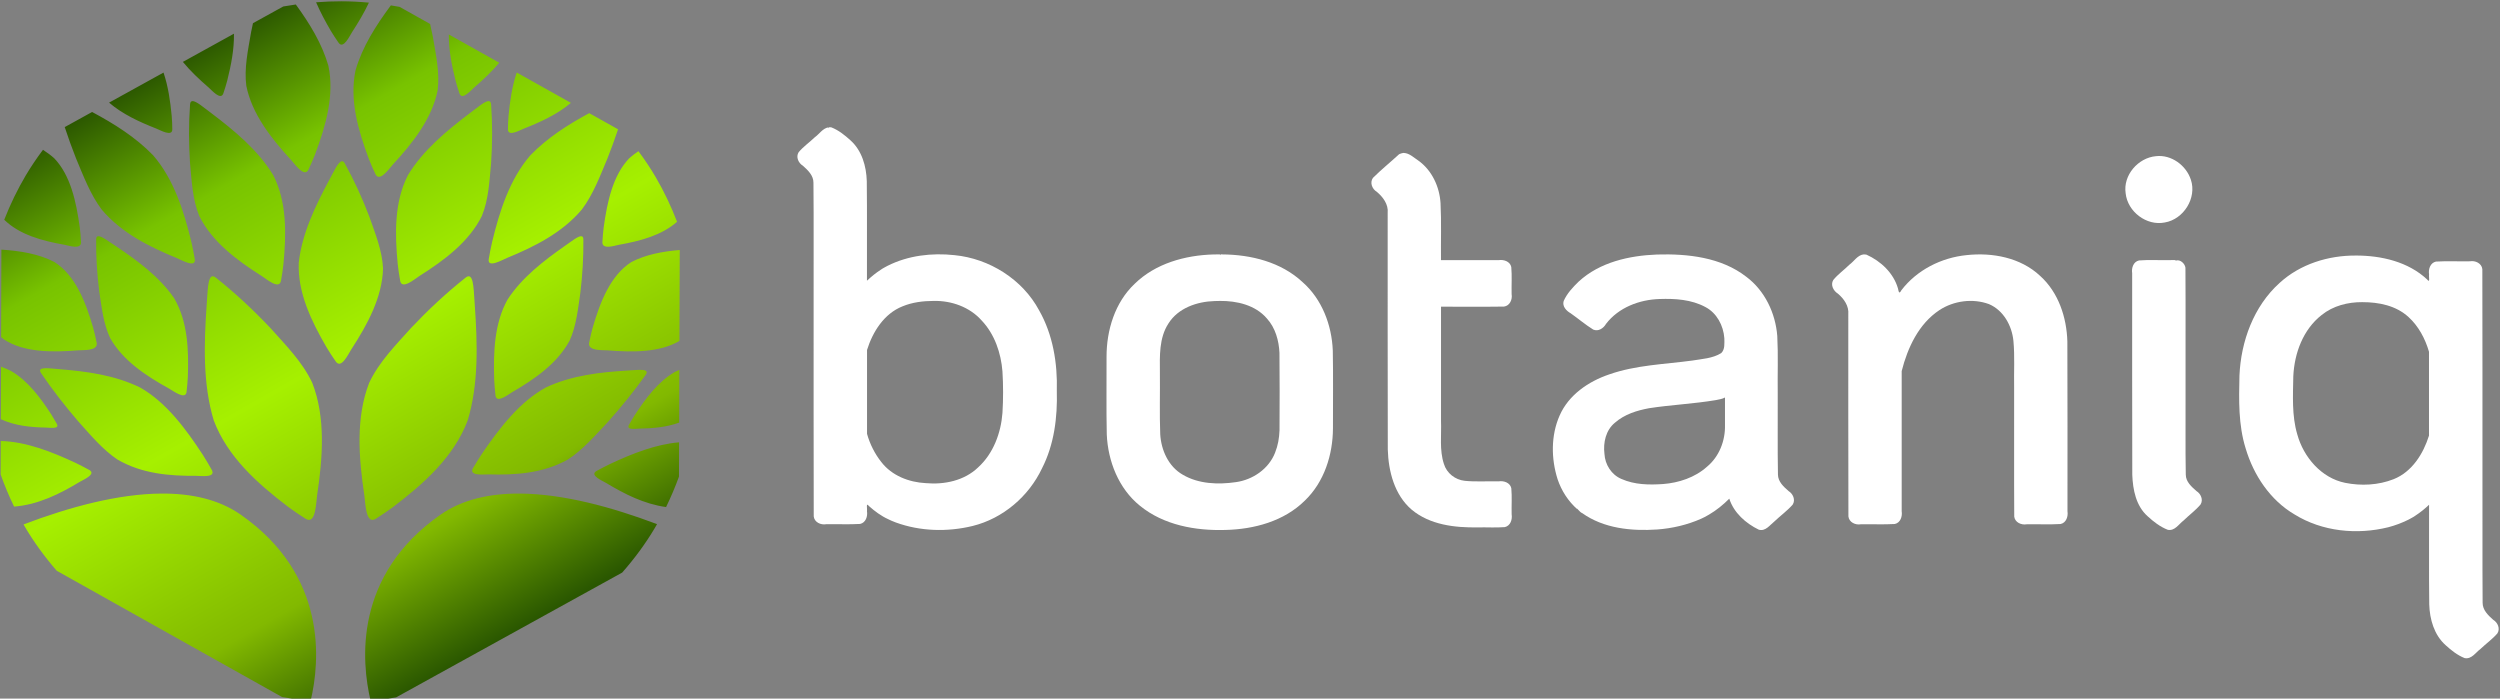 <?xml version="1.0" encoding="UTF-8" standalone="no"?>
<svg
   xmlns:dc="http://purl.org/dc/elements/1.1/"
   xmlns:cc="http://creativecommons.org/ns#"
   xmlns:rdf="http://www.w3.org/1999/02/22-rdf-syntax-ns#"
   xmlns:svg="http://www.w3.org/2000/svg"
   xmlns="http://www.w3.org/2000/svg"
   xmlns:xlink="http://www.w3.org/1999/xlink"
   width="224.016mm"
   height="62.597mm"
   viewBox="0 0 224.016 62.597"
   version="1.1"
   id="svg8">
  <rect x="0" y="0" width="224.016" height="62.597" fill="#808080" stroke="none"/>
  <defs
     id="defs2">
    <linearGradient
       id="linearGradient1183">
      <stop
         style="stop-color:#2b5700;stop-opacity:1"
         offset="0"
         id="stop1173" />
      <stop
         id="stop1175"
         offset="0.199"
         style="stop-color:#78c300;stop-opacity:1" />
      <stop
         style="stop-color:#a6f000;stop-opacity:1"
         offset="0.507"
         id="stop1177" />
      <stop
         id="stop1179"
         offset="0.803"
         style="stop-color:#82b900;stop-opacity:1" />
      <stop
         style="stop-color:#2a5700;stop-opacity:1"
         offset="1"
         id="stop1181" />
    </linearGradient>
    <linearGradient
       id="linearGradient1139">
      <stop
         style="stop-color:#2b5700;stop-opacity:1"
         offset="0"
         id="stop1129" />
      <stop
         id="stop1131"
         offset="0.199"
         style="stop-color:#78c300;stop-opacity:1" />
      <stop
         style="stop-color:#a6f000;stop-opacity:1"
         offset="0.507"
         id="stop1133" />
      <stop
         id="stop1135"
         offset="0.803"
         style="stop-color:#82b900;stop-opacity:1" />
      <stop
         style="stop-color:#3a7000;stop-opacity:1"
         offset="1"
         id="stop1137" />
    </linearGradient>
    <linearGradient
       id="linearGradient1095">
      <stop
         style="stop-color:#3b7000;stop-opacity:1"
         offset="0"
         id="stop1085" />
      <stop
         id="stop1087"
         offset="0.199"
         style="stop-color:#78c300;stop-opacity:1" />
      <stop
         style="stop-color:#a6f000;stop-opacity:1"
         offset="0.507"
         id="stop1089" />
      <stop
         id="stop1091"
         offset="0.803"
         style="stop-color:#82b900;stop-opacity:1" />
      <stop
         style="stop-color:#3a7000;stop-opacity:1"
         offset="1"
         id="stop1093" />
    </linearGradient>
    <linearGradient
       id="linearGradient1051">
      <stop
         style="stop-color:#448000;stop-opacity:1"
         offset="0"
         id="stop1041" />
      <stop
         id="stop1043"
         offset="0.199"
         style="stop-color:#78c300;stop-opacity:1" />
      <stop
         style="stop-color:#a6f000;stop-opacity:1"
         offset="0.507"
         id="stop1045" />
      <stop
         id="stop1047"
         offset="0.803"
         style="stop-color:#82b900;stop-opacity:1" />
      <stop
         style="stop-color:#428000;stop-opacity:1"
         offset="1"
         id="stop1049" />
    </linearGradient>
    <linearGradient
       id="linearGradient2380">
      <stop
         style="stop-color:#5baa00;stop-opacity:1;"
         offset="0"
         id="stop2376" />
      <stop
         id="stop2388"
         offset="0.199"
         style="stop-color:#78c300;stop-opacity:1" />
      <stop
         style="stop-color:#a6f000;stop-opacity:1"
         offset="0.507"
         id="stop2390" />
      <stop
         id="stop2386"
         offset="0.803"
         style="stop-color:#82b900;stop-opacity:1" />
      <stop
         style="stop-color:#5baa00;stop-opacity:1"
         offset="1"
         id="stop2378" />
    </linearGradient>
    <radialGradient
       xlink:href="#linearGradient2380"
       id="radialGradient3058"
       cx="-128.118"
       cy="33.217"
       fx="-128.118"
       fy="33.217"
       r="60.273"
       gradientTransform="matrix(1.974,1.139,-1.73,2.999,193.993,74.942)"
       gradientUnits="userSpaceOnUse" />
    <radialGradient
       xlink:href="#linearGradient2380"
       id="radialGradient3072"
       cx="-128.118"
       cy="33.217"
       fx="-128.118"
       fy="33.217"
       r="60.273"
       gradientTransform="matrix(1.974,1.139,-1.73,2.999,193.993,74.942)"
       gradientUnits="userSpaceOnUse" />
    <radialGradient
       xlink:href="#linearGradient2380"
       id="radialGradient3086"
       cx="-128.118"
       cy="33.217"
       fx="-128.118"
       fy="33.217"
       r="60.273"
       gradientTransform="matrix(1.974,1.139,-1.73,2.999,193.993,74.942)"
       gradientUnits="userSpaceOnUse" />
    <radialGradient
       xlink:href="#linearGradient2380"
       id="radialGradient3100"
       cx="-128.118"
       cy="33.217"
       fx="-128.118"
       fy="33.217"
       r="60.273"
       gradientTransform="matrix(1.974,1.139,-1.73,2.999,193.993,74.942)"
       gradientUnits="userSpaceOnUse" />
    <radialGradient
       xlink:href="#linearGradient2380"
       id="radialGradient3114"
       cx="-128.118"
       cy="33.217"
       fx="-128.118"
       fy="33.217"
       r="60.273"
       gradientTransform="matrix(1.974,1.139,-1.73,2.999,193.993,74.942)"
       gradientUnits="userSpaceOnUse" />
    <radialGradient
       xlink:href="#linearGradient2380"
       id="radialGradient3128"
       cx="-128.118"
       cy="33.217"
       fx="-128.118"
       fy="33.217"
       r="60.273"
       gradientTransform="matrix(1.974,1.139,-1.73,2.999,193.993,74.942)"
       gradientUnits="userSpaceOnUse" />
    <radialGradient
       xlink:href="#linearGradient2380"
       id="radialGradient3142"
       cx="-128.118"
       cy="33.217"
       fx="-128.118"
       fy="33.217"
       r="60.273"
       gradientTransform="matrix(1.974,1.139,-1.73,2.999,193.993,74.942)"
       gradientUnits="userSpaceOnUse" />
    <radialGradient
       xlink:href="#linearGradient2380"
       id="radialGradient3156"
       cx="-128.118"
       cy="33.217"
       fx="-128.118"
       fy="33.217"
       r="60.273"
       gradientTransform="matrix(1.974,1.139,-1.73,2.999,193.993,74.942)"
       gradientUnits="userSpaceOnUse" />
    <radialGradient
       xlink:href="#linearGradient2380"
       id="radialGradient3170"
       cx="-128.118"
       cy="33.217"
       fx="-128.118"
       fy="33.217"
       r="60.273"
       gradientTransform="matrix(1.974,1.139,-1.73,2.999,193.993,74.942)"
       gradientUnits="userSpaceOnUse" />
    <radialGradient
       xlink:href="#linearGradient2380"
       id="radialGradient3184"
       cx="-128.118"
       cy="33.217"
       fx="-128.118"
       fy="33.217"
       r="60.273"
       gradientTransform="matrix(1.974,1.139,-1.73,2.999,193.993,74.942)"
       gradientUnits="userSpaceOnUse" />
    <radialGradient
       xlink:href="#linearGradient2380"
       id="radialGradient3198"
       cx="-128.118"
       cy="33.217"
       fx="-128.118"
       fy="33.217"
       r="60.273"
       gradientTransform="matrix(1.974,1.139,-1.73,2.999,193.993,74.942)"
       gradientUnits="userSpaceOnUse" />
    <radialGradient
       xlink:href="#linearGradient2380"
       id="radialGradient3212"
       cx="-128.118"
       cy="33.217"
       fx="-128.118"
       fy="33.217"
       r="60.273"
       gradientTransform="matrix(1.974,1.139,-1.73,2.999,193.993,74.942)"
       gradientUnits="userSpaceOnUse" />
    <radialGradient
       xlink:href="#linearGradient2380"
       id="radialGradient3226"
       cx="-128.118"
       cy="33.217"
       fx="-128.118"
       fy="33.217"
       r="60.273"
       gradientTransform="matrix(1.974,1.139,-1.73,2.999,193.993,74.942)"
       gradientUnits="userSpaceOnUse" />
    <radialGradient
       xlink:href="#linearGradient2380"
       id="radialGradient3240"
       cx="-128.118"
       cy="33.217"
       fx="-128.118"
       fy="33.217"
       r="60.273"
       gradientTransform="matrix(1.974,1.139,-1.73,2.999,193.993,74.942)"
       gradientUnits="userSpaceOnUse" />
    <radialGradient
       xlink:href="#linearGradient2380"
       id="radialGradient3254"
       cx="-128.118"
       cy="33.217"
       fx="-128.118"
       fy="33.217"
       r="60.273"
       gradientTransform="matrix(1.974,1.139,-1.73,2.999,193.993,74.942)"
       gradientUnits="userSpaceOnUse" />
    <radialGradient
       xlink:href="#linearGradient2380"
       id="radialGradient3268"
       cx="-128.118"
       cy="33.217"
       fx="-128.118"
       fy="33.217"
       r="60.273"
       gradientTransform="matrix(1.974,1.139,-1.73,2.999,193.993,74.942)"
       gradientUnits="userSpaceOnUse" />
    <radialGradient
       xlink:href="#linearGradient2380"
       id="radialGradient3282"
       cx="-128.118"
       cy="33.217"
       fx="-128.118"
       fy="33.217"
       r="60.273"
       gradientTransform="matrix(1.974,1.139,-1.73,2.999,193.993,74.942)"
       gradientUnits="userSpaceOnUse" />
    <radialGradient
       xlink:href="#linearGradient2380"
       id="radialGradient3296"
       cx="-128.118"
       cy="33.217"
       fx="-128.118"
       fy="33.217"
       r="60.273"
       gradientTransform="matrix(1.974,1.139,-1.73,2.999,193.993,74.942)"
       gradientUnits="userSpaceOnUse" />
    <radialGradient
       xlink:href="#linearGradient2380"
       id="radialGradient3310"
       cx="-128.118"
       cy="33.217"
       fx="-128.118"
       fy="33.217"
       r="60.273"
       gradientTransform="matrix(1.974,1.139,-1.73,2.999,193.993,74.942)"
       gradientUnits="userSpaceOnUse" />
    <radialGradient
       xlink:href="#linearGradient2380"
       id="radialGradient3324"
       cx="-128.118"
       cy="33.217"
       fx="-128.118"
       fy="33.217"
       r="60.273"
       gradientTransform="matrix(1.974,1.139,-1.73,2.999,193.993,74.942)"
       gradientUnits="userSpaceOnUse" />
    <radialGradient
       xlink:href="#linearGradient2380"
       id="radialGradient3338"
       cx="-128.118"
       cy="33.217"
       fx="-128.118"
       fy="33.217"
       r="60.273"
       gradientTransform="matrix(1.974,1.139,-1.73,2.999,193.993,74.942)"
       gradientUnits="userSpaceOnUse" />
    <radialGradient
       xlink:href="#linearGradient2380"
       id="radialGradient3352"
       cx="-128.118"
       cy="33.217"
       fx="-128.118"
       fy="33.217"
       r="60.273"
       gradientTransform="matrix(1.974,1.139,-1.73,2.999,193.993,74.942)"
       gradientUnits="userSpaceOnUse" />
    <radialGradient
       xlink:href="#linearGradient2380"
       id="radialGradient3366"
       cx="-128.118"
       cy="33.217"
       fx="-128.118"
       fy="33.217"
       r="60.273"
       gradientTransform="matrix(1.974,1.139,-1.73,2.999,193.993,74.942)"
       gradientUnits="userSpaceOnUse" />
    <radialGradient
       xlink:href="#linearGradient2380"
       id="radialGradient3380"
       cx="-128.118"
       cy="33.217"
       fx="-128.118"
       fy="33.217"
       r="60.273"
       gradientTransform="matrix(1.974,1.139,-1.73,2.999,193.993,74.942)"
       gradientUnits="userSpaceOnUse" />
    <radialGradient
       xlink:href="#linearGradient2380"
       id="radialGradient3394"
       cx="-128.118"
       cy="33.217"
       fx="-128.118"
       fy="33.217"
       r="60.273"
       gradientTransform="matrix(1.974,1.139,-1.73,2.999,193.993,74.942)"
       gradientUnits="userSpaceOnUse" />
    <radialGradient
       xlink:href="#linearGradient2380"
       id="radialGradient3408"
       cx="-128.118"
       cy="33.217"
       fx="-128.118"
       fy="33.217"
       r="60.273"
       gradientTransform="matrix(1.974,1.139,-1.73,2.999,193.993,74.942)"
       gradientUnits="userSpaceOnUse" />
    <radialGradient
       xlink:href="#linearGradient2380"
       id="radialGradient3422"
       cx="-128.118"
       cy="33.217"
       fx="-128.118"
       fy="33.217"
       r="60.273"
       gradientTransform="matrix(1.974,1.139,-1.73,2.999,193.993,74.942)"
       gradientUnits="userSpaceOnUse" />
    <radialGradient
       xlink:href="#linearGradient2380"
       id="radialGradient3436"
       cx="-128.118"
       cy="33.217"
       fx="-128.118"
       fy="33.217"
       r="60.273"
       gradientTransform="matrix(1.974,1.139,-1.73,2.999,193.993,74.942)"
       gradientUnits="userSpaceOnUse" />
    <radialGradient
       r="60.273"
       fy="33.217"
       fx="-128.118"
       cy="33.217"
       cx="-128.118"
       gradientTransform="matrix(0.995,0.574,-0.872,1.511,192.975,198.39)"
       gradientUnits="userSpaceOnUse"
       id="radialGradient3533-3"
       xlink:href="#linearGradient1051" />
    <radialGradient
       r="60.273"
       fy="33.217"
       fx="-128.118"
       cy="33.217"
       cx="-128.118"
       gradientTransform="matrix(0.995,0.574,-0.872,1.511,192.975,198.39)"
       gradientUnits="userSpaceOnUse"
       id="radialGradient3533-32"
       xlink:href="#linearGradient1095" />
    <radialGradient
       r="60.273"
       fy="33.217"
       fx="-128.118"
       cy="33.217"
       cx="-128.118"
       gradientTransform="matrix(0.995,0.574,-0.872,1.511,192.975,198.39)"
       gradientUnits="userSpaceOnUse"
       id="radialGradient3533-1"
       xlink:href="#linearGradient1139" />
    <radialGradient
       r="60.273"
       fy="33.217"
       fx="-128.118"
       cy="33.217"
       cx="-128.118"
       gradientTransform="matrix(0.995,0.574,-0.872,1.511,192.975,198.39)"
       gradientUnits="userSpaceOnUse"
       id="radialGradient3533-2"
       xlink:href="#linearGradient1183" />
    <linearGradient
       xlink:href="#linearGradient1183"
       id="linearGradient2285-4"
       x1="196.844"
       y1="300.375"
       x2="307.493"
       y2="494.701"
       gradientUnits="userSpaceOnUse" />
  </defs>
  <g
     id="layer1"
     transform="translate(215.3,-122.38)">
    <g
       id="layer1-5"
       transform="translate(-252.098,-38.379)">
      <g
         id="g17039-5-7-4"
         style="fill:#ffffff;fill-opacity:1"
         transform="matrix(0.504,0,0,0.504,-8880.957,-7051.039)">
        <path
           id="path7560-0-6-0-4"
           style="color:#000000;font-style:normal;font-variant:normal;font-weight:normal;font-stretch:normal;font-size:94.441px;line-height:1.25;font-family:KoHo;-inkscape-font-specification:KoHo;font-variant-ligatures:normal;font-variant-position:normal;font-variant-caps:normal;font-variant-numeric:normal;font-variant-alternates:normal;font-variant-east-asian:normal;font-feature-settings:normal;font-variation-settings:normal;text-indent:0;text-align:start;text-decoration:none;text-decoration-line:none;text-decoration-style:solid;text-decoration-color:#000000;letter-spacing:0px;word-spacing:0px;text-transform:none;writing-mode:lr-tb;direction:ltr;text-orientation:mixed;dominant-baseline:auto;baseline-shift:baseline;text-anchor:start;white-space:normal;shape-padding:0;shape-margin:0;inline-size:0;clip-rule:nonzero;display:inline;overflow:visible;visibility:visible;opacity:1;isolation:auto;mix-blend-mode:normal;color-interpolation:sRGB;color-interpolation-filters:linearRGB;solid-color:#000000;solid-opacity:1;vector-effect:none;fill:#ffffff;fill-opacity:1;fill-rule:nonzero;stroke:none;stroke-width:2.2;stroke-linecap:round;stroke-linejoin:round;stroke-miterlimit:4;stroke-dasharray:none;stroke-dashoffset:0;stroke-opacity:1;paint-order:normal;color-rendering:auto;image-rendering:auto;shape-rendering:auto;text-rendering:auto;enable-background:accumulate;stop-color:#000000"
           d="m 18112.842,14354.557 c -4.909,-0.04 -9.93,1.509 -13.59,4.864 -4.617,4.15 -6.884,10.394 -7.141,16.497 -0.1,4.331 -0.204,8.761 1.108,12.944 1.413,4.749 4.352,9.179 8.683,11.721 4.914,3.048 11.104,3.658 16.658,2.281 1.233,-0.32 2.431,-0.771 3.571,-1.337 -0.05,0.02 0.902,-0.46 1.192,-0.683 0.895,-0.577 1.728,-1.249 2.501,-1.981 0.02,5.903 -0.04,11.806 0.03,17.708 0.08,2.652 0.866,5.432 2.906,7.252 1.001,0.914 2.107,1.793 3.371,2.298 1.24,0.268 1.977,-1.001 2.844,-1.633 0.975,-0.932 2.104,-1.725 2.986,-2.744 0.556,-0.851 0.07,-1.948 -0.742,-2.433 -0.898,-0.799 -1.885,-1.732 -1.875,-3.032 -0.06,-7.694 0,-15.392 -0.03,-23.087 -0.01,-12.073 0.02,-24.148 -0.02,-36.219 -0.118,-1.052 -1.256,-1.565 -2.212,-1.395 -2.011,0.04 -4.036,-0.07 -6.04,0.05 -1.011,0.228 -1.368,1.356 -1.219,2.276 -0.08,0.39 0.242,1.665 -0.349,0.9 -3.373,-3.159 -8.137,-4.247 -12.639,-4.25 z m 1.117,8.285 c 2.951,0 5.985,0.604 8.22,2.653 1.785,1.634 2.967,3.866 3.63,6.166 0,4.97 0,9.941 0,14.911 -1.01,3.23 -3.017,6.441 -6.281,7.743 -2.722,1.076 -5.785,1.225 -8.639,0.649 -4.234,-0.866 -7.382,-4.569 -8.498,-8.615 -0.991,-3.353 -0.761,-6.891 -0.705,-10.341 0.189,-4.077 1.735,-8.296 5.03,-10.872 2.027,-1.642 4.669,-2.313 7.243,-2.294 z" />
        <path
           id="path7556-3-6-5-6"
           style="color:#000000;font-style:normal;font-variant:normal;font-weight:normal;font-stretch:normal;font-size:94.441px;line-height:1.25;font-family:KoHo;-inkscape-font-specification:KoHo;font-variant-ligatures:normal;font-variant-position:normal;font-variant-caps:normal;font-variant-numeric:normal;font-variant-alternates:normal;font-variant-east-asian:normal;font-feature-settings:normal;font-variation-settings:normal;text-indent:0;text-align:start;text-decoration:none;text-decoration-line:none;text-decoration-style:solid;text-decoration-color:#000000;letter-spacing:0px;word-spacing:0px;text-transform:none;writing-mode:lr-tb;direction:ltr;text-orientation:mixed;dominant-baseline:auto;baseline-shift:baseline;text-anchor:start;white-space:normal;shape-padding:0;shape-margin:0;inline-size:0;clip-rule:nonzero;display:inline;overflow:visible;visibility:visible;opacity:1;isolation:auto;mix-blend-mode:normal;color-interpolation:sRGB;color-interpolation-filters:linearRGB;solid-color:#000000;solid-opacity:1;vector-effect:none;fill:#ffffff;fill-opacity:1;fill-rule:nonzero;stroke:none;stroke-width:2.2;stroke-linecap:round;stroke-linejoin:round;stroke-miterlimit:4;stroke-dasharray:none;stroke-dashoffset:0;stroke-opacity:1;paint-order:normal;color-rendering:auto;image-rendering:auto;shape-rendering:auto;text-rendering:auto;enable-background:accumulate;stop-color:#000000"
           d="m 17988.545,14354.375 c -4.944,0.19 -10.162,1.361 -13.903,4.799 -1.046,1.014 -2.092,2.126 -2.681,3.471 -0.281,0.957 0.49,1.749 1.254,2.182 1.345,0.945 2.607,2.025 4,2.89 0.906,0.398 1.837,-0.233 2.279,-1.013 2.236,-2.918 5.941,-4.315 9.533,-4.421 2.748,-0.09 5.633,0.08 8.125,1.424 2.043,1.066 3.209,3.297 3.376,5.542 0,0.879 0.145,1.999 -0.561,2.655 -1.53,0.955 -3.42,1.028 -5.156,1.325 -4.937,0.667 -10.014,0.793 -14.756,2.46 -3.685,1.246 -7.211,3.648 -8.812,7.31 -1.563,3.544 -1.519,7.671 -0.362,11.325 0.688,2.048 1.896,3.925 3.523,5.352 -0.362,-0.58 0.484,0.597 0.834,0.661 3.835,2.743 8.776,3.237 13.356,2.924 2.685,-0.2 5.346,-0.819 7.81,-1.911 0.224,-0.09 0.992,-0.478 1.389,-0.728 1.329,-0.775 2.527,-1.757 3.615,-2.841 0.798,2.507 2.926,4.383 5.229,5.508 1.204,0.373 1.993,-0.833 2.81,-1.475 1.056,-1.01 2.27,-1.876 3.231,-2.974 0.541,-0.844 0.06,-1.919 -0.725,-2.408 -0.886,-0.773 -1.879,-1.664 -1.893,-2.933 -0.09,-4.801 -0.01,-9.608 -0.04,-14.412 -0.05,-3.407 0.1,-6.82 -0.08,-10.224 -0.314,-4.061 -2.208,-8.066 -5.511,-10.533 -4.458,-3.47 -10.417,-4.117 -15.883,-3.955 z m 12.098,30.32 c 0.07,2.785 -1.03,5.621 -3.206,7.413 -2.144,1.923 -5.021,2.856 -7.795,3.071 -2.519,0.171 -5.064,0.133 -7.415,-0.906 -1.774,-0.746 -2.912,-2.558 -3.012,-4.454 -0.251,-2 0.238,-4.222 1.864,-5.545 1.713,-1.499 3.902,-2.173 6.066,-2.575 3.845,-0.598 7.943,-0.779 11.869,-1.441 0.55,-0.128 1.13,-0.178 1.629,-0.465 0,1.634 0,3.268 0,4.902 z" />
        <path
           id="path7554-6-8-7-4"
           style="color:#000000;font-style:normal;font-variant:normal;font-weight:normal;font-stretch:normal;font-size:94.441px;line-height:1.25;font-family:KoHo;-inkscape-font-specification:KoHo;font-variant-ligatures:normal;font-variant-position:normal;font-variant-caps:normal;font-variant-numeric:normal;font-variant-alternates:normal;font-variant-east-asian:normal;font-feature-settings:normal;font-variation-settings:normal;text-indent:0;text-align:start;text-decoration:none;text-decoration-line:none;text-decoration-style:solid;text-decoration-color:#000000;letter-spacing:0px;word-spacing:0px;text-transform:none;writing-mode:lr-tb;direction:ltr;text-orientation:mixed;dominant-baseline:auto;baseline-shift:baseline;text-anchor:start;white-space:normal;shape-padding:0;shape-margin:0;inline-size:0;clip-rule:nonzero;display:inline;overflow:visible;visibility:visible;opacity:1;isolation:auto;mix-blend-mode:normal;color-interpolation:sRGB;color-interpolation-filters:linearRGB;solid-color:#000000;solid-opacity:1;vector-effect:none;fill:#ffffff;fill-opacity:1;fill-rule:nonzero;stroke:none;stroke-width:2.2;stroke-linecap:round;stroke-linejoin:round;stroke-miterlimit:4;stroke-dasharray:none;stroke-dashoffset:0;stroke-opacity:1;paint-order:normal;color-rendering:auto;image-rendering:auto;shape-rendering:auto;text-rendering:auto;enable-background:accumulate;stop-color:#000000"
           d="m 17909.697,14354.363 c -5.055,0.141 -10.318,1.605 -14.009,5.221 -3.509,3.316 -5.006,8.251 -4.996,12.981 0.02,4.596 -0.06,9.194 0.04,13.787 0.204,4.767 2.107,9.631 5.887,12.683 4.224,3.454 9.882,4.469 15.208,4.307 5.082,-0.116 10.408,-1.541 14.107,-5.205 3.465,-3.312 5.001,-8.189 5.011,-12.897 -0.01,-4.598 0.06,-9.199 -0.03,-13.795 -0.182,-4.524 -1.911,-9.116 -5.362,-12.154 -3.821,-3.579 -9.193,-4.909 -14.309,-4.935 -0.868,-0.181 0.373,1.056 -0.428,-0.01 -0.371,0 -0.743,0.01 -1.115,0.02 z m 1.123,8.262 c 3.027,-0.03 6.32,0.72 8.37,3.112 1.531,1.673 2.145,3.963 2.244,6.125 0.05,4.592 0.03,9.187 0.01,13.779 -0.06,1.379 -0.261,2.645 -0.798,3.989 -1.125,2.865 -3.952,4.791 -6.949,5.212 -3.169,0.462 -6.631,0.34 -9.457,-1.321 -2.538,-1.45 -3.838,-4.363 -4.004,-7.191 -0.137,-3.645 -0.02,-7.299 -0.06,-10.947 -0.02,-2.959 -0.167,-6.164 1.523,-8.752 1.728,-2.752 5.092,-3.894 8.202,-3.982 0.306,-0.02 0.613,-0.02 0.919,-0.02 z" />
        <path
           id="path7532-8-1-09-4"
           style="color:#000000;font-style:normal;font-variant:normal;font-weight:normal;font-stretch:normal;font-size:94.441px;line-height:1.25;font-family:KoHo;-inkscape-font-specification:KoHo;font-variant-ligatures:normal;font-variant-position:normal;font-variant-caps:normal;font-variant-numeric:normal;font-variant-alternates:normal;font-variant-east-asian:normal;font-feature-settings:normal;font-variation-settings:normal;text-indent:0;text-align:start;text-decoration:none;text-decoration-line:none;text-decoration-style:solid;text-decoration-color:#000000;letter-spacing:0px;word-spacing:0px;text-transform:none;writing-mode:lr-tb;direction:ltr;text-orientation:mixed;dominant-baseline:auto;baseline-shift:baseline;text-anchor:start;white-space:normal;shape-padding:0;shape-margin:0;inline-size:0;clip-rule:nonzero;display:inline;overflow:visible;visibility:visible;opacity:1;isolation:auto;mix-blend-mode:normal;color-interpolation:sRGB;color-interpolation-filters:linearRGB;solid-color:#000000;solid-opacity:1;vector-effect:none;fill:#ffffff;fill-opacity:1;fill-rule:nonzero;stroke:none;stroke-width:2.2;stroke-linecap:round;stroke-linejoin:round;stroke-miterlimit:4;stroke-dasharray:none;stroke-dashoffset:0;stroke-opacity:1;paint-order:normal;color-rendering:auto;image-rendering:auto;shape-rendering:auto;text-rendering:auto;enable-background:accumulate;stop-color:#000000"
           d="m 17841.42,14331.736 c -0.65,0.543 -0.163,0.275 -0.154,0.02 -1.05,0.179 -1.647,1.208 -2.468,1.792 -0.928,0.901 -2.033,1.646 -2.853,2.645 -0.526,0.852 -0.03,1.919 0.762,2.399 0.895,0.799 1.89,1.727 1.875,3.029 0.07,6.996 0.01,13.996 0.03,20.993 0.01,12.772 -0.02,25.546 0.02,38.316 0.117,1.053 1.255,1.564 2.211,1.394 2.007,-0.04 4.028,0.07 6.027,-0.05 1.018,-0.217 1.379,-1.354 1.229,-2.276 0.08,-0.39 -0.242,-1.666 0.349,-0.901 1.035,0.916 2.164,1.764 3.426,2.334 0.26,0.15 0.926,0.422 1.364,0.587 4.342,1.582 9.172,1.708 13.646,0.616 5.388,-1.331 9.975,-5.253 12.335,-10.25 2.164,-4.229 2.763,-9.061 2.63,-13.759 0.139,-4.93 -0.685,-9.992 -3.146,-14.323 -2.961,-5.526 -8.847,-9.209 -15.045,-9.816 -4.023,-0.435 -8.225,0.05 -11.87,1.882 0.05,-0.02 -0.902,0.46 -1.192,0.683 -0.898,0.575 -1.726,1.253 -2.503,1.981 -0.02,-5.903 0.04,-11.807 -0.03,-17.709 -0.08,-2.651 -0.863,-5.433 -2.904,-7.253 -1.003,-0.913 -2.112,-1.801 -3.381,-2.297 -0.115,-0.02 -0.236,-0.04 -0.353,-0.03 z m 18.541,30.889 c 3.159,-0.07 6.401,1.08 8.528,3.479 2.315,2.44 3.441,5.8 3.696,9.052 0.151,2.458 0.151,4.932 0,7.389 -0.266,3.539 -1.612,7.217 -4.335,9.685 -2.448,2.358 -6.008,3.087 -9.305,2.791 -2.982,-0.154 -6.033,-1.326 -7.894,-3.75 -1.135,-1.418 -2.048,-3.214 -2.542,-5.016 0,-4.971 0,-9.942 0,-14.913 1.012,-3.237 3.032,-6.458 6.308,-7.754 1.749,-0.726 3.663,-0.958 5.544,-0.963 z" />
        <path
           id="path7562-7-1-0-7"
           style="color:#000000;font-style:normal;font-variant:normal;font-weight:normal;font-stretch:normal;font-size:94.441px;line-height:1.25;font-family:KoHo;-inkscape-font-specification:KoHo;font-variant-ligatures:normal;font-variant-position:normal;font-variant-caps:normal;font-variant-numeric:normal;font-variant-alternates:normal;font-variant-east-asian:normal;font-feature-settings:normal;font-variation-settings:normal;text-indent:0;text-align:start;text-decoration:none;text-decoration-line:none;text-decoration-style:solid;text-decoration-color:#000000;letter-spacing:0px;word-spacing:0px;text-transform:none;writing-mode:lr-tb;direction:ltr;text-orientation:mixed;dominant-baseline:auto;baseline-shift:baseline;text-anchor:start;white-space:normal;shape-padding:0;shape-margin:0;inline-size:0;clip-rule:nonzero;display:inline;overflow:visible;visibility:visible;opacity:1;isolation:auto;mix-blend-mode:normal;color-interpolation:sRGB;color-interpolation-filters:linearRGB;solid-color:#000000;solid-opacity:1;vector-effect:none;fill:#ffffff;fill-opacity:1;fill-rule:nonzero;stroke:none;stroke-width:2.2;stroke-linecap:round;stroke-linejoin:round;stroke-miterlimit:4;stroke-dasharray:none;stroke-dashoffset:0;stroke-opacity:1;paint-order:normal;color-rendering:auto;image-rendering:auto;shape-rendering:auto;text-rendering:auto;enable-background:accumulate;stop-color:#000000"
           d="m 18080.48,14355.787 c 0.918,-0.641 -0.383,-0.364 -0.88,-0.42 -1.781,0.04 -3.577,-0.08 -5.35,0.06 -1.008,0.228 -1.361,1.355 -1.213,2.272 0.01,11.95 -0.02,23.9 0.02,35.849 0.1,2.637 0.655,5.504 2.711,7.345 1.06,0.982 2.253,1.901 3.605,2.426 1.241,0.249 1.961,-1.026 2.818,-1.668 0.979,-0.964 2.122,-1.782 3.002,-2.834 0.537,-0.85 0.03,-1.926 -0.729,-2.388 -0.878,-0.778 -1.893,-1.647 -1.896,-2.925 -0.09,-4.771 -0.01,-9.547 -0.04,-14.32 -0.02,-7.489 0.03,-14.982 -0.02,-22.468 -0.101,-0.742 -0.927,-1.491 -1.656,-1.278 -0.123,0.118 -0.245,0.236 -0.368,0.354 z" />
        <path
           id="path7558-4-7-3-3"
           style="color:#000000;font-style:normal;font-variant:normal;font-weight:normal;font-stretch:normal;font-size:94.441px;line-height:1.25;font-family:KoHo;-inkscape-font-specification:KoHo;font-variant-ligatures:normal;font-variant-position:normal;font-variant-caps:normal;font-variant-numeric:normal;font-variant-alternates:normal;font-variant-east-asian:normal;font-feature-settings:normal;font-variation-settings:normal;text-indent:0;text-align:start;text-decoration:none;text-decoration-line:none;text-decoration-style:solid;text-decoration-color:#000000;letter-spacing:0px;word-spacing:0px;text-transform:none;writing-mode:lr-tb;direction:ltr;text-orientation:mixed;dominant-baseline:auto;baseline-shift:baseline;text-anchor:start;white-space:normal;shape-padding:0;shape-margin:0;inline-size:0;clip-rule:nonzero;display:inline;overflow:visible;visibility:visible;opacity:1;isolation:auto;mix-blend-mode:normal;color-interpolation:sRGB;color-interpolation-filters:linearRGB;solid-color:#000000;solid-opacity:1;vector-effect:none;fill:#ffffff;fill-opacity:1;fill-rule:nonzero;stroke:none;stroke-width:2.2;stroke-linecap:round;stroke-linejoin:round;stroke-miterlimit:4;stroke-dasharray:none;stroke-dashoffset:0;stroke-opacity:1;paint-order:normal;color-rendering:auto;image-rendering:auto;shape-rendering:auto;text-rendering:auto;enable-background:accumulate;stop-color:#000000"
           d="m 18025.271,14354.354 c -1.082,0.147 -1.675,1.229 -2.504,1.828 -0.933,0.929 -2.045,1.701 -2.871,2.724 -0.531,0.884 0.03,1.93 0.822,2.425 1.083,0.911 1.99,2.204 1.85,3.687 0.01,11.974 -0.02,23.951 0.02,35.923 0.12,1.052 1.255,1.565 2.211,1.395 2.009,-0.04 4.03,0.07 6.031,-0.05 1.02,-0.217 1.375,-1.356 1.229,-2.278 0,-8.302 0,-16.604 0,-24.905 1.049,-4.158 3.025,-8.407 6.707,-10.845 2.552,-1.673 5.929,-2.121 8.803,-1.07 2.577,1.086 4.086,3.831 4.355,6.528 0.26,2.75 0.07,5.522 0.127,8.282 0.02,7.663 -0.03,15.329 0.02,22.989 0.146,1.031 1.264,1.515 2.206,1.352 2.01,-0.04 4.032,0.07 6.034,-0.05 1.018,-0.221 1.371,-1.357 1.225,-2.278 -0.01,-10.058 0.03,-20.116 -0.02,-30.173 -0.122,-4.293 -1.583,-8.733 -4.844,-11.666 -3.458,-3.254 -8.486,-4.195 -13.082,-3.69 -4.486,0.449 -8.84,2.641 -11.594,6.258 -0.382,0.745 -0.47,0.263 -0.588,-0.304 -0.78,-2.757 -3.049,-4.885 -5.601,-6.035 -0.612,-0.109 -0.1,0 -0.536,-0.04 z" />
        <path
           id="path7552-9-3-8-6"
           style="color:#000000;font-style:normal;font-variant:normal;font-weight:normal;font-stretch:normal;font-size:94.441px;line-height:1.25;font-family:KoHo;-inkscape-font-specification:KoHo;font-variant-ligatures:normal;font-variant-position:normal;font-variant-caps:normal;font-variant-numeric:normal;font-variant-alternates:normal;font-variant-east-asian:normal;font-feature-settings:normal;font-variation-settings:normal;text-indent:0;text-align:start;text-decoration:none;text-decoration-line:none;text-decoration-style:solid;text-decoration-color:#000000;letter-spacing:0px;word-spacing:0px;text-transform:none;writing-mode:lr-tb;direction:ltr;text-orientation:mixed;dominant-baseline:auto;baseline-shift:baseline;text-anchor:start;white-space:normal;shape-padding:0;shape-margin:0;inline-size:0;clip-rule:nonzero;display:inline;overflow:visible;visibility:visible;opacity:1;isolation:auto;mix-blend-mode:normal;color-interpolation:sRGB;color-interpolation-filters:linearRGB;solid-color:#000000;solid-opacity:1;vector-effect:none;fill:#ffffff;fill-opacity:1;fill-rule:nonzero;stroke:none;stroke-width:2.2;stroke-linecap:round;stroke-linejoin:round;stroke-miterlimit:4;stroke-dasharray:none;stroke-dashoffset:0;stroke-opacity:1;paint-order:normal;color-rendering:auto;image-rendering:auto;shape-rendering:auto;text-rendering:auto;enable-background:accumulate;stop-color:#000000"
           d="m 18077.264,14336.891 c -3.168,0.278 -5.871,3.386 -5.386,6.595 0.337,3.266 3.718,5.847 6.961,5.19 3.342,-0.562 5.723,-4.347 4.638,-7.594 -0.834,-2.559 -3.478,-4.509 -6.213,-4.191 z" />
        <path
           id="path7550-7-4-8-1"
           style="color:#000000;font-style:normal;font-variant:normal;font-weight:normal;font-stretch:normal;font-size:94.441px;line-height:1.25;font-family:KoHo;-inkscape-font-specification:KoHo;font-variant-ligatures:normal;font-variant-position:normal;font-variant-caps:normal;font-variant-numeric:normal;font-variant-alternates:normal;font-variant-east-asian:normal;font-feature-settings:normal;font-variation-settings:normal;text-indent:0;text-align:start;text-decoration:none;text-decoration-line:none;text-decoration-style:solid;text-decoration-color:#000000;letter-spacing:0px;word-spacing:0px;text-transform:none;writing-mode:lr-tb;direction:ltr;text-orientation:mixed;dominant-baseline:auto;baseline-shift:baseline;text-anchor:start;white-space:normal;shape-padding:0;shape-margin:0;inline-size:0;clip-rule:nonzero;display:inline;overflow:visible;visibility:visible;opacity:1;isolation:auto;mix-blend-mode:normal;color-interpolation:sRGB;color-interpolation-filters:linearRGB;solid-color:#000000;solid-opacity:1;vector-effect:none;fill:#ffffff;fill-opacity:1;fill-rule:nonzero;stroke:none;stroke-width:2.2;stroke-linecap:round;stroke-linejoin:round;stroke-miterlimit:4;stroke-dasharray:none;stroke-dashoffset:0;stroke-opacity:1;paint-order:normal;color-rendering:auto;image-rendering:auto;shape-rendering:auto;text-rendering:auto;enable-background:accumulate;stop-color:#000000"
           d="m 17943.541,14336.309 c 0.06,-0.02 -0.771,0.09 -0.963,0.351 -1.497,1.375 -3.094,2.655 -4.525,4.092 -0.595,0.841 -0.141,1.979 0.685,2.471 1.105,0.932 2.089,2.228 1.936,3.758 0.01,14.024 -0.02,28.048 0.02,42.072 0.116,3.88 1.185,8.06 4.242,10.679 3.242,2.715 7.67,3.222 11.749,3.157 1.603,-0.04 3.218,0.08 4.813,-0.05 1.01,-0.229 1.366,-1.357 1.217,-2.276 -0.04,-1.546 0.08,-3.106 -0.06,-4.644 -0.228,-1.009 -1.356,-1.361 -2.274,-1.213 -1.983,-0.05 -4.134,0.102 -6.021,-0.1 -1.685,-0.179 -3.196,-1.359 -3.686,-2.995 -0.821,-2.469 -0.417,-5.115 -0.517,-7.668 0,-6.764 0,-13.528 0,-20.293 3.735,-0.02 7.473,0.04 11.205,-0.02 1.029,-0.144 1.515,-1.264 1.348,-2.203 -0.04,-1.61 0.08,-3.234 -0.06,-4.836 -0.228,-1.009 -1.356,-1.361 -2.274,-1.213 -3.408,0 -6.816,0 -10.224,0 -0.04,-3.378 0.09,-6.762 -0.08,-10.137 -0.181,-2.924 -1.521,-5.828 -3.937,-7.561 -0.8,-0.516 -1.604,-1.341 -2.606,-1.364 z" />
      </g>
      <path
         id="path4143-8-9-1-1-6-2-7-0-4-5-0-2-4-6-2-0-6-1-0-6"
         style="font-variation-settings:normal;vector-effect:none;fill:url(#linearGradient2285-4);fill-opacity:1;stroke:none;stroke-width:15.206;stroke-linecap:round;stroke-linejoin:round;stroke-miterlimit:4;stroke-dasharray:none;stroke-dashoffset:0;stroke-opacity:1;stop-color:#000000"
         d="m 254.303,278.773 c -2.833,0 -5.69,0.113 -8.561,0.334 1.41,3.288 3.138,6.499 4.953,9.615 0.836,1.385 1.723,2.755 2.668,4.094 1.613,2.269 3.705,-2.307 4.566,-3.646 2.084,-3.21 4.074,-6.524 5.676,-9.943 -3.118,-0.288 -6.226,-0.445 -9.303,-0.453 z m -15.422,1.086 c -1.413,0.2 -2.829,0.418 -4.242,0.67 l -10.238,5.65 c -0.221,1.013 -0.437,2.024 -0.637,3.039 -1.021,6.021 -2.391,12.142 -1.617,18.131 1.911,9.509 8.304,17.666 15.143,25.074 1.234,1.352 4.492,6.13 5.881,3.25 0.813,-1.703 1.554,-3.425 2.236,-5.156 3.65,-9.749 6.607,-20.075 4.488,-29.965 -2.143,-7.446 -6.299,-14.23 -11.006,-20.691 z m 32.143,0.299 c -5.086,6.837 -9.653,14.015 -11.936,21.943 -2.118,9.89 0.842,20.214 4.492,29.963 0.682,1.733 1.423,3.455 2.234,5.156 1.391,2.884 4.648,-1.897 5.883,-3.246 6.839,-7.408 13.232,-15.567 15.143,-25.072 0.771,-5.991 -0.594,-12.111 -1.615,-18.135 -0.286,-1.446 -0.596,-2.888 -0.924,-4.326 l -10.314,-5.781 c -0.985,-0.172 -1.972,-0.346 -2.957,-0.502 z m -53.061,9.574 -17.266,9.533 c 2.545,3.103 5.563,5.941 8.656,8.613 1.114,0.973 4.158,4.516 5.016,2.076 0.499,-1.44 0.936,-2.888 1.326,-4.342 1.314,-5.237 2.369,-10.635 2.275,-15.881 z m 72.664,0.258 c -0.057,5.164 0.99,10.472 2.283,15.623 0.389,1.453 0.825,2.902 1.324,4.342 0.855,2.44 3.901,-1.103 5.016,-2.076 3,-2.593 5.928,-5.34 8.424,-8.336 z m 22.961,12.871 c -1.577,4.64 -2.307,9.697 -2.777,14.701 -0.114,1.499 -0.192,3.009 -0.197,4.531 0,2.585 4.045,0.261 5.418,-0.283 5.709,-2.236 11.385,-4.868 15.865,-8.691 z m -119.438,0.018 -0.006,0.002 -18.4,10.158 c 4.494,3.867 10.208,6.524 15.957,8.771 1.372,0.545 5.418,2.868 5.418,0.283 0,-1.524 -0.075,-3.038 -0.197,-4.535 -0.471,-4.995 -1.198,-10.045 -2.771,-14.68 z m 9.754,9.656 c -0.434,0.038 -0.718,0.354 -0.775,1.076 -0.497,6.669 -0.452,13.287 -0.018,19.822 0.573,6.082 0.835,12.35 3.131,17.936 4.307,8.688 12.595,14.914 21.117,20.299 1.545,0.987 5.923,4.758 6.521,1.615 h -0.006 c 0.343,-1.855 0.611,-3.709 0.82,-5.559 1.004,-10.363 1.19,-21.099 -3.414,-30.105 -5.118,-8.498 -13.138,-15.109 -21.299,-21.277 -2.102,-1.52 -4.775,-3.92 -6.078,-3.807 z m 100.246,0 c -1.303,-0.113 -3.977,2.287 -6.078,3.807 -8.161,6.168 -16.18,12.78 -21.299,21.277 -4.606,9.006 -4.42,19.743 -3.418,30.105 0.211,1.85 0.481,3.703 0.824,5.559 h -0.023 c 0.598,3.143 4.979,-0.629 6.521,-1.615 8.524,-5.385 16.81,-11.611 21.117,-20.299 2.295,-5.585 2.557,-11.853 3.129,-17.936 0.436,-6.536 0.48,-13.153 0,-19.822 -0.058,-0.722 -0.339,-1.038 -0.773,-1.076 z m -134.141,3.672 -0.016,0.004 -9.246,5.104 c 1.166,3.566 2.443,7.086 3.814,10.561 2.513,5.959 4.812,12.158 8.668,17.305 6.648,7.863 15.974,12.541 25.225,16.34 1.682,0.697 6.784,3.652 6.256,0.406 -0.312,-1.909 -0.698,-3.807 -1.119,-5.691 -2.543,-10.517 -5.929,-21.249 -12.943,-29.377 -5.953,-6.143 -13.185,-10.667 -20.639,-14.65 z m 168.09,0.391 c -7.195,3.89 -14.156,8.317 -19.916,14.264 -7.012,8.126 -10.398,18.862 -12.939,29.377 -0.423,1.884 -0.807,3.783 -1.119,5.693 -0.53,3.244 4.574,0.289 6.254,-0.406 9.252,-3.8 18.578,-8.475 25.225,-16.342 3.857,-5.147 6.155,-11.344 8.668,-17.303 1.28,-3.236 2.477,-6.512 3.578,-9.822 z m -184.707,12.408 c -2.122,2.817 -4.08,5.718 -5.842,8.693 -2.8,4.728 -5.218,9.737 -7.256,14.949 5.185,5.065 12.765,7.12 20.379,8.463 1.446,0.263 5.737,1.803 5.604,-0.979 h -0.019 c -0.076,-1.638 -0.222,-3.249 -0.414,-4.838 -1.21,-8.837 -3.155,-17.688 -8.646,-23.438 -1.189,-1.053 -2.462,-1.996 -3.801,-2.852 z m 201.344,0.455 c -1.086,0.733 -2.128,1.526 -3.111,2.396 -5.49,5.749 -7.437,14.601 -8.646,23.438 -0.192,1.589 -0.334,3.2 -0.416,4.838 h -0.018 c -0.133,2.781 4.158,1.241 5.604,0.979 7.263,-1.282 14.496,-3.213 19.648,-7.785 -1.996,-5.208 -4.375,-10.215 -7.137,-14.947 -1.781,-3.055 -3.765,-6.028 -5.92,-8.918 z m -100.16,3.395 c -1.296,-0.067 -2.855,3.598 -4.234,6.045 -4.837,9.014 -9.362,18.373 -10.459,28.234 -0.421,10.107 4.234,19.784 9.477,28.777 0.964,1.594 1.985,3.164 3.07,4.707 1.855,2.608 4.259,-2.654 5.25,-4.193 5.492,-8.456 10.421,-17.573 10.703,-27.266 -0.25,-6.039 -2.631,-11.837 -4.652,-17.604 -2.335,-6.122 -5.059,-12.15 -8.305,-17.996 -0.266,-0.474 -0.55,-0.69 -0.85,-0.705 z m -82.561,25.365 c -0.385,0.057 -0.62,0.355 -0.635,1.002 -0.076,5.976 0.31,11.88 1.045,17.691 0.832,5.397 1.397,10.973 3.738,15.84 4.297,7.524 12.014,12.643 19.896,16.998 1.427,0.798 5.533,3.934 5.896,1.098 l -0.021,0.002 c 0.21,-1.672 0.344,-3.343 0.439,-5.006 0.349,-9.3 -0.053,-18.889 -4.635,-26.684 -5.012,-7.315 -12.507,-12.792 -20.107,-17.867 -1.956,-1.244 -4.462,-3.244 -5.617,-3.074 z m 163.486,0 c -1.124,-0.174 -3.561,1.871 -5.461,3.143 -7.393,5.189 -14.682,10.787 -19.557,18.266 -4.454,7.968 -4.843,17.774 -4.506,27.281 0.095,1.699 0.224,3.407 0.428,5.115 h -0.021 c 0.356,2.899 4.346,-0.308 5.734,-1.123 7.665,-4.454 15.168,-9.683 19.348,-17.379 2.274,-4.974 2.825,-10.675 3.635,-16.193 0.712,-5.941 1.092,-11.973 1.018,-18.084 -0.014,-0.662 -0.243,-0.967 -0.617,-1.025 z m -196.154,4.525 -0.01,0.014 -0.094,29.545 c 0.272,0.249 0.544,0.494 0.832,0.725 6.679,4.444 16,4.512 25.248,3.766 1.676,-0.133 6.766,0.302 6.227,-2.596 h -0.019 c -0.32,-1.705 -0.714,-3.363 -1.152,-4.988 -2.61,-8.97 -6.059,-17.757 -13.105,-22.277 -5.242,-2.72 -11.451,-3.772 -17.926,-4.188 z m 229.363,0.127 c -5.909,0.484 -11.542,1.575 -16.363,4.076 -7.044,4.52 -10.496,13.307 -13.107,22.279 -0.436,1.621 -0.832,3.281 -1.152,4.986 h -0.018 c -0.539,2.897 4.55,2.464 6.225,2.594 8.825,0.712 17.714,0.68 24.311,-3.184 z m -157.828,8.883 c -1.894,-0.146 -1.771,5.582 -2.123,9.516 -0.937,13.315 -1.347,26.877 2.379,39.221 4.619,12.277 14.771,21.348 25.244,29.295 1.893,1.389 3.84,2.725 5.848,3.984 3.419,2.126 3.489,-5.423 3.836,-7.785 1.962,-12.997 2.951,-26.49 -1.615,-38.199 -3.326,-7.065 -8.95,-12.723 -14.143,-18.525 -5.728,-6.063 -11.857,-11.809 -18.482,-17.061 -0.36,-0.283 -0.673,-0.425 -0.943,-0.445 z m 86.381,0 c -0.271,0.021 -0.581,0.162 -0.941,0.445 -6.625,5.252 -12.756,10.997 -18.484,17.061 -5.193,5.802 -10.815,11.46 -14.141,18.525 -4.566,11.709 -3.577,25.202 -1.615,38.199 0.347,2.362 0.417,9.911 3.836,7.785 2.008,-1.259 3.954,-2.596 5.848,-3.984 10.473,-7.947 20.625,-17.018 25.244,-29.295 3.726,-12.344 3.316,-25.905 2.379,-39.221 -0.352,-3.934 -0.23,-9.661 -2.125,-9.516 z m -158.049,30.572 -0.012,0.004 -0.057,17.752 c 4.878,2.259 10.248,2.75 15.43,2.834 1.078,0.019 4.523,0.604 3.52,-1.238 -0.598,-1.082 -1.231,-2.144 -1.877,-3.184 -3.749,-5.772 -7.999,-11.477 -13.658,-14.734 -1.097,-0.545 -2.214,-1.018 -3.346,-1.434 z m 14.857,0.516 c -1.371,0.052 -2.144,0.438 -1.312,1.678 3.878,5.694 8.066,11.073 12.461,16.182 4.2,4.663 8.311,9.644 13.33,13.004 8.279,4.842 17.632,5.586 26.607,5.529 1.633,-0.004 6.874,0.787 5.291,-2.09 l -0.016,0.014 c -0.939,-1.695 -1.934,-3.348 -2.955,-4.971 -5.858,-8.982 -12.485,-17.844 -21.164,-22.785 -8.702,-4.265 -18.118,-5.467 -27.346,-6.238 -1.557,-0.093 -3.526,-0.375 -4.896,-0.322 z m 200.709,0.559 c -1.205,0.037 -2.607,0.185 -3.775,0.232 -9.245,0.579 -18.681,1.59 -27.471,5.672 -8.778,4.764 -15.587,13.488 -21.629,22.35 -1.052,1.602 -2.079,3.232 -3.055,4.908 l -0.014,-0.014 c -1.644,2.846 3.614,2.159 5.246,2.197 8.972,0.244 18.337,-0.312 26.715,-4.982 5.086,-3.255 9.302,-8.149 13.596,-12.727 4.497,-5.018 8.794,-10.31 12.787,-15.924 1.072,-1.53 -0.392,-1.775 -2.4,-1.713 z m 13.787,0.012 c -0.507,0.221 -1.009,0.448 -1.508,0.697 -5.659,3.257 -9.909,8.961 -13.654,14.734 -0.648,1.038 -1.283,2.1 -1.881,3.184 -1.004,1.844 2.443,1.261 3.521,1.238 4.497,-0.076 9.133,-0.452 13.471,-2.027 z m -229.451,24.037 -0.037,11.326 c 1.328,3.724 2.848,7.354 4.553,10.863 8.142,-0.642 15.415,-4.284 22.104,-8.316 1.303,-0.777 5.855,-2.662 3.277,-4.111 v 0.019 c -1.524,-0.85 -3.073,-1.64 -4.629,-2.398 -8.13,-3.785 -16.737,-7.169 -25.26,-7.381 z m 229.369,0.451 c -7.863,0.644 -15.762,3.788 -23.254,7.275 -1.556,0.758 -3.105,1.551 -4.631,2.396 -2.575,1.448 1.974,3.33 3.277,4.109 6.164,3.715 12.829,7.098 20.209,8.109 1.621,-3.332 3.081,-6.765 4.363,-10.291 z M 193.438,445.23 c -14.593,0.095 -31.083,4.534 -46.615,10.43 0.114,0.19 0.216,0.386 0.324,0.576 3.082,5.28 6.755,10.328 10.904,15.098 l 76.168,42.689 c 3.229,0.583 6.456,1.033 9.668,1.338 3.172,-13.294 5.83,-42.45 -23.641,-63.006 -7.368,-5.141 -16.629,-7.19 -26.809,-7.125 z m 121.205,0 c -10.18,-0.057 -19.437,1.984 -26.805,7.125 -29.44,20.533 -26.82,49.646 -23.652,62.959 2.859,-0.282 5.731,-0.667 8.605,-1.166 l 76.445,-42.197 c 4.187,-4.747 7.893,-9.778 11.014,-15.035 0.263,-0.446 0.516,-0.898 0.775,-1.348 -15.466,-5.852 -31.862,-10.245 -46.383,-10.338 z"
         transform="matrix(0.265,0,0,0.265,0,87)" />
    </g>
  </g>
</svg>
